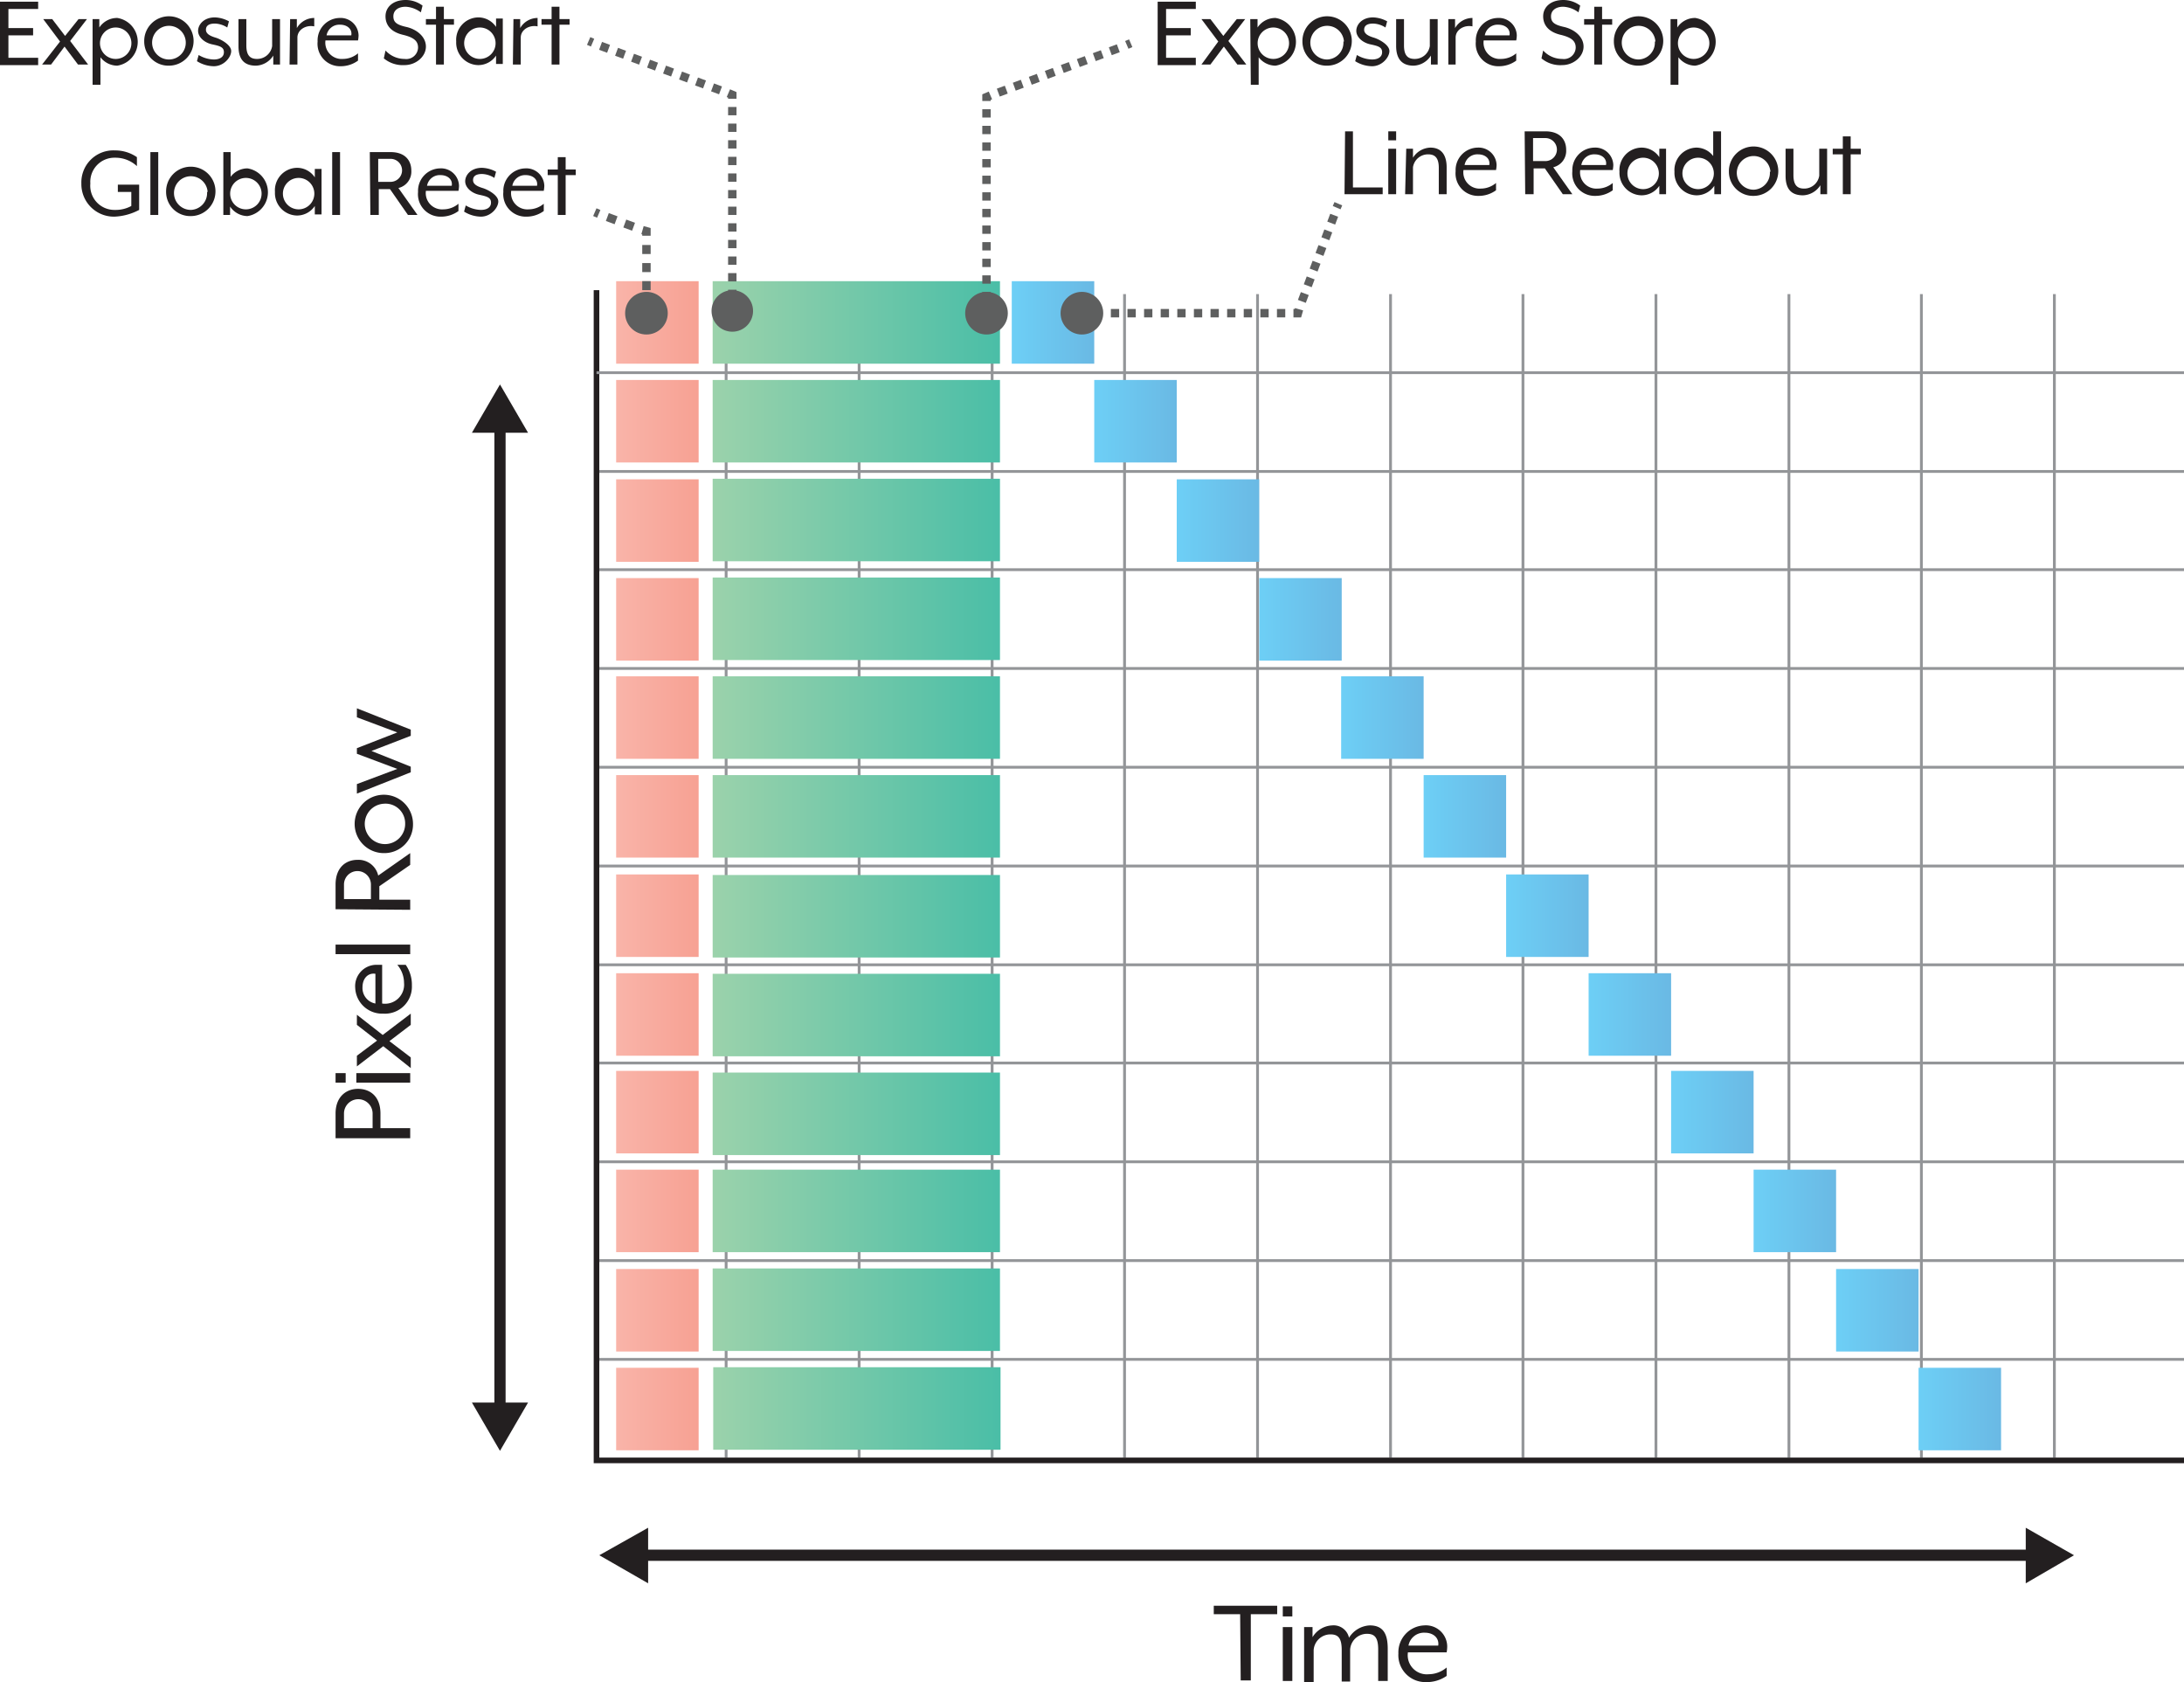 <svg xmlns="http://www.w3.org/2000/svg" xmlns:xlink="http://www.w3.org/1999/xlink" viewBox="0 0 389.2 299.7"><defs><style>.a,.ag,.at,.au,.b,.d,.u,.v,.w{fill:none;stroke-miterlimit:10;}.a{stroke:#939598;stroke-width:0.5px;}.b,.d{stroke:#231f20;}.c{fill:#231f20;}.d{stroke-width:2px;}.e{fill:url(#a);}.f{fill:url(#b);}.g{fill:url(#c);}.h{fill:url(#d);}.i{fill:url(#e);}.j{fill:url(#f);}.k{fill:url(#g);}.l{fill:url(#h);}.m{fill:url(#i);}.n{fill:url(#j);}.o{fill:url(#k);}.p{fill:url(#l);}.q{fill:url(#m);}.r{fill:url(#n);}.s{fill:url(#o);}.t{fill:url(#p);}.ag,.at,.au,.u,.v,.w{stroke:#5e5f5f;stroke-width:1.5px;}.v{stroke-dasharray:1.48 1.48;}.w{stroke-dasharray:1.52 1.52;}.x{fill:#5e5f5f;}.y{fill:url(#q);}.z{fill:url(#r);}.aa{fill:url(#s);}.ab{fill:url(#t);}.ac{fill:url(#u);}.ad{fill:url(#v);}.ae{fill:url(#w);}.af{fill:url(#x);}.ag{stroke-dasharray:1.49 1.49;}.ah{fill:url(#y);}.ai{fill:url(#z);}.aj{fill:url(#aa);}.ak{fill:url(#ab);}.al{fill:url(#ac);}.am{fill:url(#ad);}.an{fill:url(#ae);}.ao{fill:url(#af);}.ap{fill:url(#ag);}.aq{fill:url(#ah);}.ar{fill:url(#ai);}.as{fill:url(#aj);}.at{stroke-dasharray:1.61 1.61;}.au{stroke-dasharray:1.66 1.66;}</style><linearGradient id="a" x1="127.04" y1="57.47" x2="178.27" y2="57.47" gradientUnits="userSpaceOnUse"><stop offset="0" stop-color="#9bd2ab"/><stop offset="1" stop-color="#4abea7"/></linearGradient><linearGradient id="b" x1="180.3" y1="57.47" x2="195.01" y2="57.47" gradientUnits="userSpaceOnUse"><stop offset="0" stop-color="#6dcff6"/><stop offset="1" stop-color="#6ab9e4"/></linearGradient><linearGradient id="c" x1="195.01" y1="75.06" x2="209.71" y2="75.06" xlink:href="#b"/><linearGradient id="d" x1="209.71" y1="92.78" x2="224.42" y2="92.78" xlink:href="#b"/><linearGradient id="e" x1="224.42" y1="110.38" x2="239.12" y2="110.38" xlink:href="#b"/><linearGradient id="f" x1="127.08" y1="250.98" x2="178.31" y2="250.98" xlink:href="#a"/><linearGradient id="g" x1="127.04" y1="233.38" x2="178.27" y2="233.38" xlink:href="#a"/><linearGradient id="h" x1="127.04" y1="215.79" x2="178.27" y2="215.79" xlink:href="#a"/><linearGradient id="i" x1="127.04" y1="198.44" x2="178.27" y2="198.44" xlink:href="#a"/><linearGradient id="j" x1="127.04" y1="180.85" x2="178.27" y2="180.85" xlink:href="#a"/><linearGradient id="k" x1="127.04" y1="163.25" x2="178.27" y2="163.25" xlink:href="#a"/><linearGradient id="l" x1="127.04" y1="145.45" x2="178.27" y2="145.45" xlink:href="#a"/><linearGradient id="m" x1="127.04" y1="127.85" x2="178.27" y2="127.85" xlink:href="#a"/><linearGradient id="n" x1="127.04" y1="110.25" x2="178.27" y2="110.25" xlink:href="#a"/><linearGradient id="o" x1="127.04" y1="92.66" x2="178.27" y2="92.66" xlink:href="#a"/><linearGradient id="p" x1="127.04" y1="75.06" x2="178.27" y2="75.06" xlink:href="#a"/><linearGradient id="q" x1="238.95" y1="127.86" x2="253.66" y2="127.86" xlink:href="#b"/><linearGradient id="r" x1="253.66" y1="145.46" x2="268.36" y2="145.46" xlink:href="#b"/><linearGradient id="s" x1="268.36" y1="163.18" x2="283.06" y2="163.18" xlink:href="#b"/><linearGradient id="t" x1="283.06" y1="180.77" x2="297.77" y2="180.77" xlink:href="#b"/><linearGradient id="u" x1="297.77" y1="198.18" x2="312.47" y2="198.18" xlink:href="#b"/><linearGradient id="v" x1="312.47" y1="215.78" x2="327.17" y2="215.78" xlink:href="#b"/><linearGradient id="w" x1="327.17" y1="233.5" x2="341.88" y2="233.5" xlink:href="#b"/><linearGradient id="x" x1="341.88" y1="251.09" x2="356.58" y2="251.09" xlink:href="#b"/><linearGradient id="y" x1="109.79" y1="57.47" x2="124.5" y2="57.47" gradientUnits="userSpaceOnUse"><stop offset="0" stop-color="#f9b4a9"/><stop offset="1" stop-color="#f7a193"/></linearGradient><linearGradient id="z" x1="109.79" y1="75.06" x2="124.5" y2="75.06" xlink:href="#y"/><linearGradient id="aa" x1="109.79" y1="92.78" x2="124.5" y2="92.78" xlink:href="#y"/><linearGradient id="ab" x1="109.79" y1="110.38" x2="124.5" y2="110.38" xlink:href="#y"/><linearGradient id="ac" x1="109.79" y1="127.86" x2="124.5" y2="127.86" xlink:href="#y"/><linearGradient id="ad" x1="109.79" y1="145.46" x2="124.5" y2="145.46" xlink:href="#y"/><linearGradient id="ae" x1="109.79" y1="163.18" x2="124.5" y2="163.18" xlink:href="#y"/><linearGradient id="af" x1="109.79" y1="180.77" x2="124.5" y2="180.77" xlink:href="#y"/><linearGradient id="ag" x1="109.79" y1="198.18" x2="124.5" y2="198.18" xlink:href="#y"/><linearGradient id="ah" x1="109.79" y1="215.78" x2="124.5" y2="215.78" xlink:href="#y"/><linearGradient id="ai" x1="109.79" y1="233.5" x2="124.5" y2="233.5" xlink:href="#y"/><linearGradient id="aj" x1="109.79" y1="251.09" x2="124.5" y2="251.09" xlink:href="#y"/></defs><title>global-shutter-timing</title><line class="a" x1="342.4" y1="52.4" x2="342.4" y2="259.7"/><line class="a" x1="318.8" y1="52.4" x2="318.8" y2="259.7"/><line class="a" x1="295.1" y1="52.4" x2="295.1" y2="259.7"/><line class="a" x1="271.4" y1="52.4" x2="271.4" y2="259.7"/><line class="a" x1="247.8" y1="52.4" x2="247.8" y2="259.7"/><line class="a" x1="224.1" y1="52.4" x2="224.1" y2="259.7"/><line class="a" x1="200.4" y1="52.4" x2="200.4" y2="259.7"/><line class="a" x1="176.8" y1="51.7" x2="176.8" y2="259.7"/><line class="a" x1="153.1" y1="51.7" x2="153.1" y2="259.7"/><line class="a" x1="366.1" y1="52.4" x2="366.1" y2="259.7"/><line class="a" x1="129.4" y1="51.7" x2="129.4" y2="259.7"/><line class="a" x1="389.2" y1="224.6" x2="106.3" y2="224.6"/><line class="a" x1="389.2" y1="207" x2="106.3" y2="207"/><line class="a" x1="389.2" y1="189.4" x2="106.3" y2="189.4"/><line class="a" x1="389.2" y1="171.9" x2="106.3" y2="171.9"/><line class="a" x1="389.2" y1="154.3" x2="106.3" y2="154.3"/><line class="a" x1="389.2" y1="136.7" x2="106.3" y2="136.7"/><line class="a" x1="389.2" y1="119.1" x2="106.3" y2="119.1"/><line class="a" x1="389.2" y1="101.5" x2="106.3" y2="101.5"/><line class="a" x1="389.2" y1="84" x2="106.3" y2="84"/><line class="a" x1="389.2" y1="242.2" x2="106.3" y2="242.2"/><polyline class="b" points="389.2 260.2 106.3 260.2 106.3 260.1 106.3 51.7"/><line class="a" x1="389.2" y1="66.4" x2="106.3" y2="66.4"/><path class="c" d="M125.7 304.2v-4.4c0-3 1.9-4.4 4-4.4s4 1.3 4 4.4v2.6h5.3v1.8zm6.6-4.4a2.5 2.5.0 10-5.1.0v2.6h5.1z" transform="translate(-65.9 -101.4)"/><path class="c" d="M125.7 294.3v-1.7h1.8v1.7zm3.7.0v-1.7h9.6v1.7z" transform="translate(-65.9 -101.4)"/><path class="c" d="M134.2 287.8l-4.7 3.6v-1.9l3.6-2.7-3.6-2.8v-1.8l4.6 3.6 5-3.8v2l-3.8 2.9 3.8 2.9v1.9z" transform="translate(-65.9 -101.4)"/><path class="c" d="M134.2 282a4.8 4.8.0 01-5-4.6 3.8 3.8.0 013.7-4.1H134v6.9a3.4 3.4.0 003.9-3.7 5 5 0 00-1.2-3.2h1.5a6.2 6.2.0 011.1 3.7A4.8 4.8.0 01134.2 282zm-1.4-7.1c-1.3-.2-2.3.8-2.3 2.4a2.8 2.8.0 002.3 2.9z" transform="translate(-65.9 -101.4)"/><path class="c" d="M125.7 271.4v-1.7H139v1.7z" transform="translate(-65.9 -101.4)"/><path class="c" d="M125.7 263.4V259c0-3 1.8-4.4 3.9-4.4a3.6 3.6.0 013.7 2.8l5.7-4v2.1l-5.5 3.8v2.4h5.5v1.8zm6.3-4.4a2.4 2.4.0 10-4.8.0v2.6h4.8z" transform="translate(-65.9 -101.4)"/><path class="c" d="M134.3 253.4a5.2 5.2.0 115.2-5.2A5.1 5.1.0 01134.3 253.4zm0-8.8a3.6 3.6.0 103.8 3.5A3.5 3.5.0 00134.3 244.6z" transform="translate(-65.9 -101.4)"/><path class="c" d="M129.5 242.8v-1.7l7.2-2.7-7.2-2.7v-1l7.2-2.8-7.2-2.7v-1.6l9.6 3.8v1.1l-7 2.7 7 2.8V239z" transform="translate(-65.9 -101.4)"/><path class="c" d="M286.9 389h-4.7v-1.5h11.3V389h-4.7v11.8H287z" transform="translate(-65.9 -101.4)"/><path class="c" d="M294.5 387.6h1.7v1.8h-1.7zm0 3.7h1.7v9.6h-1.7z" transform="translate(-65.9 -101.4)"/><path class="c" d="M298.3 391.3h1.5v1.8a4.3 4.3.0 013.5-2.1 2.8 2.8.0 013 2.2 4.6 4.6.0 013.7-2.2c2.6.0 3.2 1.8 3.2 4.2v5.7h-1.7v-5.6c0-2.1-.6-2.8-2-2.8a3 3 0 00-3 2.8v5.7H305v-5.6c0-2.1-.6-2.8-2-2.8a3 3 0 00-3 2.8v5.7h-1.7z" transform="translate(-65.9 -101.4)"/><path class="c" d="M315.1 396a4.8 4.8.0 014.6-5 3.8 3.8.0 014.1 3.7 6 6 0 01-.1 1.1h-6.9a3.4 3.4.0 003.7 3.9 5 5 0 003.2-1.2V4e2a6.2 6.2.0 01-3.7 1.1A4.8 4.8.0 01315.1 396zm7.1-1.4c.2-1.3-.8-2.3-2.4-2.3a2.8 2.8.0 00-2.9 2.3z" transform="translate(-65.9 -101.4)"/><line class="d" x1="89.1" y1="251.3" x2="89.1" y2="75.7"/><polygon class="c" points="94.1 249.9 89.1 258.5 84.1 249.9 94.1 249.9"/><polygon class="c" points="94.1 77.1 89.1 68.5 84.1 77.1 94.1 77.1"/><line class="d" x1="114" y1="277.1" x2="362.4" y2="277.1"/><polygon class="c" points="115.5 282.1 106.8 277.1 115.5 272.2 115.5 282.1"/><polygon class="c" points="361 282.1 369.6 277.1 361 272.2 361 282.1"/><rect class="e" x="127" y="50.1" width="51.2" height="14.7"/><rect class="f" x="180.3" y="50.1" width="14.7" height="14.7"/><rect class="g" x="195" y="67.7" width="14.7" height="14.7"/><rect class="h" x="209.7" y="85.4" width="14.7" height="14.7"/><rect class="i" x="224.4" y="103" width="14.7" height="14.7"/><rect class="j" x="127.1" y="243.6" width="51.2" height="14.7"/><rect class="k" x="127" y="226" width="51.2" height="14.7"/><rect class="l" x="127" y="208.4" width="51.2" height="14.7"/><rect class="m" x="127" y="191.1" width="51.2" height="14.7"/><rect class="n" x="127" y="173.5" width="51.2" height="14.7"/><rect class="o" x="127" y="155.9" width="51.2" height="14.7"/><rect class="p" x="127" y="138.1" width="51.2" height="14.7"/><rect class="q" x="127" y="120.5" width="51.2" height="14.7"/><rect class="r" x="127" y="102.9" width="51.2" height="14.7"/><rect class="s" x="127" y="85.3" width="51.2" height="14.7"/><rect class="t" x="127" y="67.7" width="51.2" height="14.7"/><line class="u" x1="130.5" y1="55.4" x2="130.5" y2="54.6"/><line class="v" x1="130.5" y1="53.1" x2="130.5" y2="18.3"/><polyline class="u" points="130.5 17.6 130.5 16.9 129.8 16.6"/><line class="w" x1="128.4" y1="16.1" x2="106.3" y2="7.9"/><line class="u" x1="105.6" y1="7.6" x2="104.9" y2="7.3"/><circle class="x" cx="130.5" cy="55.4" r="3.7"/><line class="u" x1="175.8" y1="55.8" x2="175.8" y2="55"/><line class="v" x1="175.8" y1="53.5" x2="175.8" y2="18.8"/><polyline class="u" points="175.8 18 175.8 17.3 176.5 17"/><line class="w" x1="177.9" y1="16.5" x2="200.1" y2="8.3"/><line class="u" x1="200.8" y1="8" x2="201.5" y2="7.7"/><circle class="x" cx="175.8" cy="55.8" r="3.8"/><path class="c" d="M65.9 101.7h6.8v1.3H67.4v3.4h4.4v1.3H67.4v4h5.3v1.3H65.9z" transform="translate(-65.9 -101.4)"/><path class="c" d="M76.6 108.8l-3-4h1.6l2.3 3 2.4-3h1.5l-3 3.9 3.2 4.2H79.8l-2.4-3.2L75 112.9H73.4z" transform="translate(-65.9 -101.4)"/><path class="c" d="M82.4 104.8h1.2v1.5a3.8 3.8.0 013.2-1.7 4.3 4.3.0 010 8.5 3.8 3.8.0 01-3-1.5v4.9H82.4zm6.9 4a2.8 2.8.0 10-2.8 3.1A2.8 2.8.0 0089.3 108.8z" transform="translate(-65.9 -101.4)"/><path class="c" d="M91.6 108.8a4.4 4.4.0 114.4 4.3A4.3 4.3.0 0191.6 108.8zm7.4.0a3 3 0 10-3 3.2 3 3 0 003-3.2z" transform="translate(-65.9 -101.4)"/><path class="c" d="M101 112.3l.3-1.1a5.5 5.5.0 002.7.8c1 0 1.8-.4 1.8-1.3s-.7-1.1-2.1-1.4-2.5-1.3-2.5-2.4 1-2.4 3-2.4a5.6 5.6.0 012.5.7l-.3 1.1a4.3 4.3.0 00-2.2-.7c-1.1.0-1.6.4-1.6 1.1s.7 1.1 1.7 1.4 2.8 1.3 2.8 2.4-1.3 2.7-3.1 2.7A5.8 5.8.0 01101 112.3z" transform="translate(-65.9 -101.4)"/><path class="c" d="M108.4 109.6v-4.8h1.4v4.7c0 1.8.7 2.4 1.9 2.4a2.7 2.7.0 002.7-2.3v-4.8h1.4v8.1h-1.2v-1.6a3.8 3.8.0 01-3.1 1.8C109.1 113.1 108.4 111.6 108.4 109.6z" transform="translate(-65.9 -101.4)"/><path class="c" d="M117.6 104.8h1.2v1.6a3.6 3.6.0 013.1-1.8v1.5c-1.5-.3-3 .6-3 2v4.8h-1.4z" transform="translate(-65.9 -101.4)"/><path class="c" d="M122.5 108.8a4 4 0 013.9-4.2 3.2 3.2.0 013.4 3.1 5.1 5.1.0 01-.1.9h-5.8a2.9 2.9.0 003.1 3.3 4.2 4.2.0 002.7-1v1.3a5.2 5.2.0 01-3.1 1A4 4 0 01122.5 108.8zm6-1.1c.2-1.1-.7-1.9-2-1.9a2.3 2.3.0 00-2.4 1.9z" transform="translate(-65.9 -101.4)"/><path class="c" d="M134.3 111.8l.3-1.4a4.6 4.6.0 003.4 1.5 2.1 2.1.0 002.4-2c0-1.1-.6-1.8-2.7-2.3s-3.1-1.7-3.1-3.3 1.3-2.9 3.6-2.9a5 5 0 013 1l-.3 1.2a5 5 0 00-2.7-1c-1.4.0-2.2.7-2.2 1.7s.5 1.5 2.3 1.9 3.5 1.7 3.5 3.5-1.8 3.3-3.8 3.3A5.3 5.3.0 01134.3 111.8z" transform="translate(-65.9 -101.4)"/><path class="c" d="M143.6 105.8h-1.8v-1h1.8v-2.2h1.4v2.2h1.8v1H145v7.1h-1.4z" transform="translate(-65.9 -101.4)"/><path class="c" d="M147.2 108.8a4 4 0 013.9-4.3 3.8 3.8.0 013.2 1.7v-1.5h1.2v8.1h-1.2v-1.5a3.8 3.8.0 01-3.2 1.7A4 4 0 01147.2 108.8zm7 0a2.8 2.8.0 10-2.8 3.1A2.8 2.8.0 00154.2 108.8z" transform="translate(-65.9 -101.4)"/><path class="c" d="M157.4 104.8h1.2v1.6a3.6 3.6.0 013.1-1.8v1.5c-1.5-.3-3 .6-3 2v4.8h-1.4z" transform="translate(-65.9 -101.4)"/><path class="c" d="M164.2 105.8h-1.8v-1h1.8v-2.2h1.4v2.2h1.8v1h-1.8v7.1h-1.4z" transform="translate(-65.9 -101.4)"/><path class="c" d="M272.2 101.7H279v1.3h-5.3v3.4h4.4v1.3h-4.4v4H279v1.3h-6.8z" transform="translate(-65.9 -101.4)"/><path class="c" d="M283 108.8l-3-4h1.6l2.3 3 2.4-3h1.5l-3 3.9 3.2 4.2h-1.6l-2.4-3.2-2.4 3.2H280z" transform="translate(-65.9 -101.4)"/><path class="c" d="M288.7 104.8H290v1.5a3.8 3.8.0 013.2-1.7 4.3 4.3.0 010 8.5 3.8 3.8.0 01-3-1.5v4.9h-1.4zm6.9 4a2.8 2.8.0 10-2.8 3.1A2.8 2.8.0 00295.6 108.8z" transform="translate(-65.9 -101.4)"/><path class="c" d="M298 108.8a4.4 4.4.0 114.4 4.3A4.3 4.3.0 01298 108.8zm7.4.0a3 3 0 10-3 3.2A3 3 0 00305.3 108.8z" transform="translate(-65.9 -101.4)"/><path class="c" d="M307.4 112.3l.3-1.1a5.5 5.5.0 002.7.8c1 0 1.8-.4 1.8-1.3s-.7-1.1-2.1-1.4-2.5-1.3-2.5-2.4 1-2.4 3-2.4a5.6 5.6.0 012.5.7l-.3 1.1a4.3 4.3.0 00-2.2-.7c-1.1.0-1.6.4-1.6 1.1s.7 1.1 1.7 1.4 2.8 1.3 2.8 2.4-1.3 2.7-3.1 2.7A5.8 5.8.0 01307.4 112.3z" transform="translate(-65.9 -101.4)"/><path class="c" d="M314.7 109.6v-4.8h1.4v4.7c0 1.8.7 2.4 1.9 2.4a2.7 2.7.0 002.7-2.3v-4.8h1.4v8.1h-1.2v-1.6a3.8 3.8.0 01-3.1 1.8C315.5 113.1 314.7 111.6 314.7 109.6z" transform="translate(-65.9 -101.4)"/><path class="c" d="M324 104.8h1.2v1.6a3.6 3.6.0 013.1-1.8v1.5c-1.5-.3-3 .6-3 2v4.8H324z" transform="translate(-65.9 -101.4)"/><path class="c" d="M328.9 108.8a4 4 0 013.9-4.2 3.2 3.2.0 013.4 3.1 5.1 5.1.0 01-.1.9h-5.8a2.9 2.9.0 003.1 3.3 4.2 4.2.0 002.7-1v1.3a5.2 5.2.0 01-3.1 1A4 4 0 01328.9 108.8zm6-1.1c.2-1.1-.7-1.9-2-1.9a2.3 2.3.0 00-2.4 1.9z" transform="translate(-65.9 -101.4)"/><path class="c" d="M340.6 111.8l.3-1.4a4.6 4.6.0 003.4 1.5 2.1 2.1.0 002.4-2c0-1.1-.6-1.8-2.7-2.3s-3.1-1.7-3.1-3.3 1.3-2.9 3.6-2.9a5 5 0 013 1l-.3 1.2a5 5 0 00-2.7-1c-1.4.0-2.2.7-2.2 1.7s.5 1.5 2.3 1.9 3.5 1.7 3.5 3.5-1.8 3.3-3.8 3.3A5.2 5.2.0 01340.6 111.8z" transform="translate(-65.9 -101.4)"/><path class="c" d="M350 105.8h-1.8v-1H350v-2.2h1.4v2.2h1.8v1h-1.8v7.1H350z" transform="translate(-65.9 -101.4)"/><path class="c" d="M353.5 108.8a4.4 4.4.0 114.4 4.3A4.3 4.3.0 01353.5 108.8zm7.4.0a3 3 0 10-3 3.2A3 3 0 00360.8 108.8z" transform="translate(-65.9 -101.4)"/><path class="c" d="M363.6 104.8h1.2v1.5a3.8 3.8.0 013.2-1.7 4.3 4.3.0 010 8.5 3.8 3.8.0 01-3-1.5v4.9h-1.4zm6.9 4a2.8 2.8.0 10-2.8 3.1A2.8 2.8.0 00370.5 108.8z" transform="translate(-65.9 -101.4)"/><rect class="y" x="239" y="120.5" width="14.7" height="14.7"/><rect class="z" x="253.7" y="138.1" width="14.7" height="14.7"/><rect class="aa" x="268.4" y="155.8" width="14.7" height="14.7"/><rect class="ab" x="283.1" y="173.4" width="14.7" height="14.7"/><rect class="ac" x="297.8" y="190.8" width="14.7" height="14.7"/><rect class="ad" x="312.5" y="208.4" width="14.7" height="14.7"/><rect class="ae" x="327.2" y="226.1" width="14.7" height="14.7"/><rect class="af" x="341.9" y="243.7" width="14.7" height="14.7"/><line class="u" x1="192.8" y1="55.8" x2="193.5" y2="55.8"/><line class="v" x1="195" y1="55.8" x2="229.8" y2="55.8"/><polyline class="u" points="230.5 55.8 231.3 55.8 231.5 55.1"/><line class="ag" x1="232" y1="53.7" x2="238" y2="37.7"/><line class="u" x1="238.2" y1="37" x2="238.5" y2="36.3"/><circle class="x" cx="192.8" cy="55.8" r="3.8"/><path class="c" d="M305.6 124.8H307v10h5.3V136h-6.8z" transform="translate(-65.9 -101.4)"/><path class="c" d="M313.3 124.8h1.4v1.6h-1.4zm0 3.1h1.4V136h-1.4z" transform="translate(-65.9 -101.4)"/><path class="c" d="M316.5 127.9h1.2v1.6a3.8 3.8.0 013.1-1.8c2.1.0 2.9 1.5 2.9 3.5V136h-1.4v-4.7c0-1.8-.7-2.4-1.9-2.4a2.7 2.7.0 00-2.7 2.3V136h-1.4z" transform="translate(-65.9 -101.4)"/><path class="c" d="M325.3 131.9a4 4 0 013.9-4.2 3.2 3.2.0 013.4 3.1 5.1 5.1.0 01-.1.9h-5.8a2.9 2.9.0 003.1 3.3 4.2 4.2.0 002.7-1v1.3a5.2 5.2.0 01-3.1 1A4 4 0 01325.3 131.9zm6-1.1c.2-1.1-.7-1.9-2-1.9a2.3 2.3.0 00-2.4 1.9z" transform="translate(-65.9 -101.4)"/><path class="c" d="M337.6 124.8h3.7c2.6.0 3.7 1.5 3.7 3.3a3 3 0 01-2.3 3.1l3.4 4.8h-1.7l-3.2-4.6h-2V136h-1.5zm3.7 5.3a2 2 0 100-4.1h-2.2v4.1z" transform="translate(-65.9 -101.4)"/><path class="c" d="M346.1 131.9a4 4 0 013.9-4.2 3.2 3.2.0 013.4 3.1 5.1 5.1.0 01-.1.9h-5.8a2.9 2.9.0 003.1 3.3 4.2 4.2.0 002.7-1v1.3a5.2 5.2.0 01-3.1 1A4 4 0 01346.1 131.9zm6-1.1c.2-1.1-.7-1.9-2-1.9a2.3 2.3.0 00-2.4 1.9z" transform="translate(-65.9 -101.4)"/><path class="c" d="M354.5 132a4 4 0 013.9-4.3 3.8 3.8.0 013.2 1.7v-1.5h1.2V136h-1.2v-1.5a3.8 3.8.0 01-3.2 1.7A4 4 0 01354.5 132zm7 0a2.8 2.8.0 10-2.8 3.1A2.8 2.8.0 00361.5 132z" transform="translate(-65.9 -101.4)"/><path class="c" d="M364.3 132a4 4 0 013.9-4.3 3.8 3.8.0 013 1.5v-4.4h1.4V136h-1.2v-1.5a3.8 3.8.0 01-3.2 1.7A4 4 0 01364.3 132zm7 0a2.8 2.8.0 10-2.8 3.1A2.8 2.8.0 00371.3 132z" transform="translate(-65.9 -101.4)"/><path class="c" d="M374 132a4.4 4.4.0 114.4 4.3A4.3 4.3.0 01374 132zm7.4.0a3 3 0 10-3 3.2A3 3 0 00381.3 132z" transform="translate(-65.9 -101.4)"/><path class="c" d="M384.1 132.7v-4.8h1.4v4.7c0 1.8.7 2.4 1.9 2.4a2.7 2.7.0 002.7-2.3v-4.8h1.4V136h-1.2v-1.6a3.8 3.8.0 01-3.1 1.8C384.8 136.2 384.1 134.7 384.1 132.7z" transform="translate(-65.9 -101.4)"/><path class="c" d="M394.3 128.9h-1.8v-1h1.8v-2.2h1.4v2.2h1.8v1h-1.8V136h-1.4z" transform="translate(-65.9 -101.4)"/><rect class="ah" x="109.8" y="50.1" width="14.7" height="14.7"/><rect class="ai" x="109.8" y="67.7" width="14.7" height="14.7"/><rect class="aj" x="109.8" y="85.4" width="14.7" height="14.7"/><rect class="ak" x="109.8" y="103" width="14.7" height="14.7"/><rect class="al" x="109.8" y="120.5" width="14.7" height="14.7"/><rect class="am" x="109.8" y="138.1" width="14.7" height="14.7"/><rect class="an" x="109.8" y="155.8" width="14.7" height="14.7"/><rect class="ao" x="109.8" y="173.4" width="14.7" height="14.7"/><rect class="ap" x="109.8" y="190.8" width="14.7" height="14.7"/><rect class="aq" x="109.8" y="208.4" width="14.7" height="14.7"/><rect class="ar" x="109.8" y="226.1" width="14.7" height="14.7"/><rect class="as" x="109.8" y="243.7" width="14.7" height="14.7"/><circle class="x" cx="115.2" cy="55.8" r="3.8"/><path class="c" d="M80.4 134.1a5.7 5.7.0 016-5.9 6.8 6.8.0 013.9 1.2v1.6a5.6 5.6.0 00-3.9-1.5 4.3 4.3.0 00-4.4 4.6 4.3 4.3.0 004.4 4.7 5.8 5.8.0 002.9-.7v-2.5H86.9v-1.3h3.8v4.5a10.3 10.3.0 01-4.4 1.2A5.8 5.8.0 0180.4 134.1z" transform="translate(-65.9 -101.4)"/><path class="c" d="M92.7 128.5h1.4v11.2H92.7z" transform="translate(-65.9 -101.4)"/><path class="c" d="M95.5 135.6a4.4 4.4.0 114.4 4.3A4.3 4.3.0 0195.5 135.6zm7.4.0a3 3 0 10-3 3.2A3 3 0 00102.8 135.6z" transform="translate(-65.9 -101.4)"/><path class="c" d="M106.9 138.2v1.5h-1.2V128.5H107v4.4a3.8 3.8.0 013-1.5 4.3 4.3.0 010 8.5A3.8 3.8.0 01106.9 138.2zm5.6-2.6a2.8 2.8.0 10-2.8 3.1A2.8 2.8.0 00112.5 135.6z" transform="translate(-65.9 -101.4)"/><path class="c" d="M114.9 135.6a4 4 0 013.9-4.3 3.8 3.8.0 013.2 1.7v-1.5h1.2v8.1H122v-1.5a3.8 3.8.0 01-3.2 1.7A4 4 0 01114.9 135.6zm7 0a2.8 2.8.0 10-2.8 3.1A2.8 2.8.0 00121.9 135.6z" transform="translate(-65.9 -101.4)"/><path class="c" d="M125.1 128.5h1.4v11.2h-1.4z" transform="translate(-65.9 -101.4)"/><path class="c" d="M131.8 128.5h3.7c2.6.0 3.7 1.5 3.7 3.3a3 3 0 01-2.3 3.1l3.4 4.8h-1.7l-3.2-4.6h-2v4.6h-1.5zm3.7 5.3a2 2 0 100-4.1h-2.2v4.1z" transform="translate(-65.9 -101.4)"/><path class="c" d="M140.4 135.6a4 4 0 013.9-4.2 3.2 3.2.0 013.4 3.1 5.1 5.1.0 01-.1.9h-5.8a2.9 2.9.0 003.1 3.3 4.2 4.2.0 002.7-1v1.3a5.2 5.2.0 01-3.1 1A4 4 0 01140.4 135.6zm6-1.1c.2-1.1-.7-1.9-2-1.9a2.3 2.3.0 00-2.4 1.9z" transform="translate(-65.9 -101.4)"/><path class="c" d="M148.6 139.1l.3-1.1a5.5 5.5.0 002.7.8c1 0 1.8-.4 1.8-1.3s-.7-1.1-2.1-1.4-2.5-1.3-2.5-2.4 1-2.4 3-2.4a5.6 5.6.0 012.5.7l-.3 1.1a4.3 4.3.0 00-2.2-.7c-1.1.0-1.6.4-1.6 1.1s.7 1.1 1.7 1.4 2.8 1.3 2.8 2.4-1.3 2.7-3.1 2.7A5.8 5.8.0 01148.6 139.1z" transform="translate(-65.9 -101.4)"/><path class="c" d="M155.6 135.6a4 4 0 013.9-4.2 3.2 3.2.0 013.4 3.1 5.1 5.1.0 01-.1.9H157a2.9 2.9.0 003.1 3.3 4.2 4.2.0 002.7-1v1.3a5.2 5.2.0 01-3.1 1A4 4 0 01155.6 135.6zm6-1.1c.2-1.1-.7-1.9-2-1.9a2.3 2.3.0 00-2.4 1.9z" transform="translate(-65.9 -101.4)"/><path class="c" d="M165.3 132.6h-1.8v-1h1.8v-2.2h1.4v2.2h1.8v1h-1.8v7.1h-1.4z" transform="translate(-65.9 -101.4)"/><line class="u" x1="115.2" y1="54" x2="115.2" y2="53.3"/><line class="at" x1="115.2" y1="51.7" x2="115.2" y2="42.8"/><polyline class="u" points="115.2 42 115.2 41.2 114.5 41"/><line class="au" x1="112.9" y1="40.4" x2="107.5" y2="38.4"/><line class="u" x1="106.7" y1="38.1" x2="106" y2="37.8"/></svg>